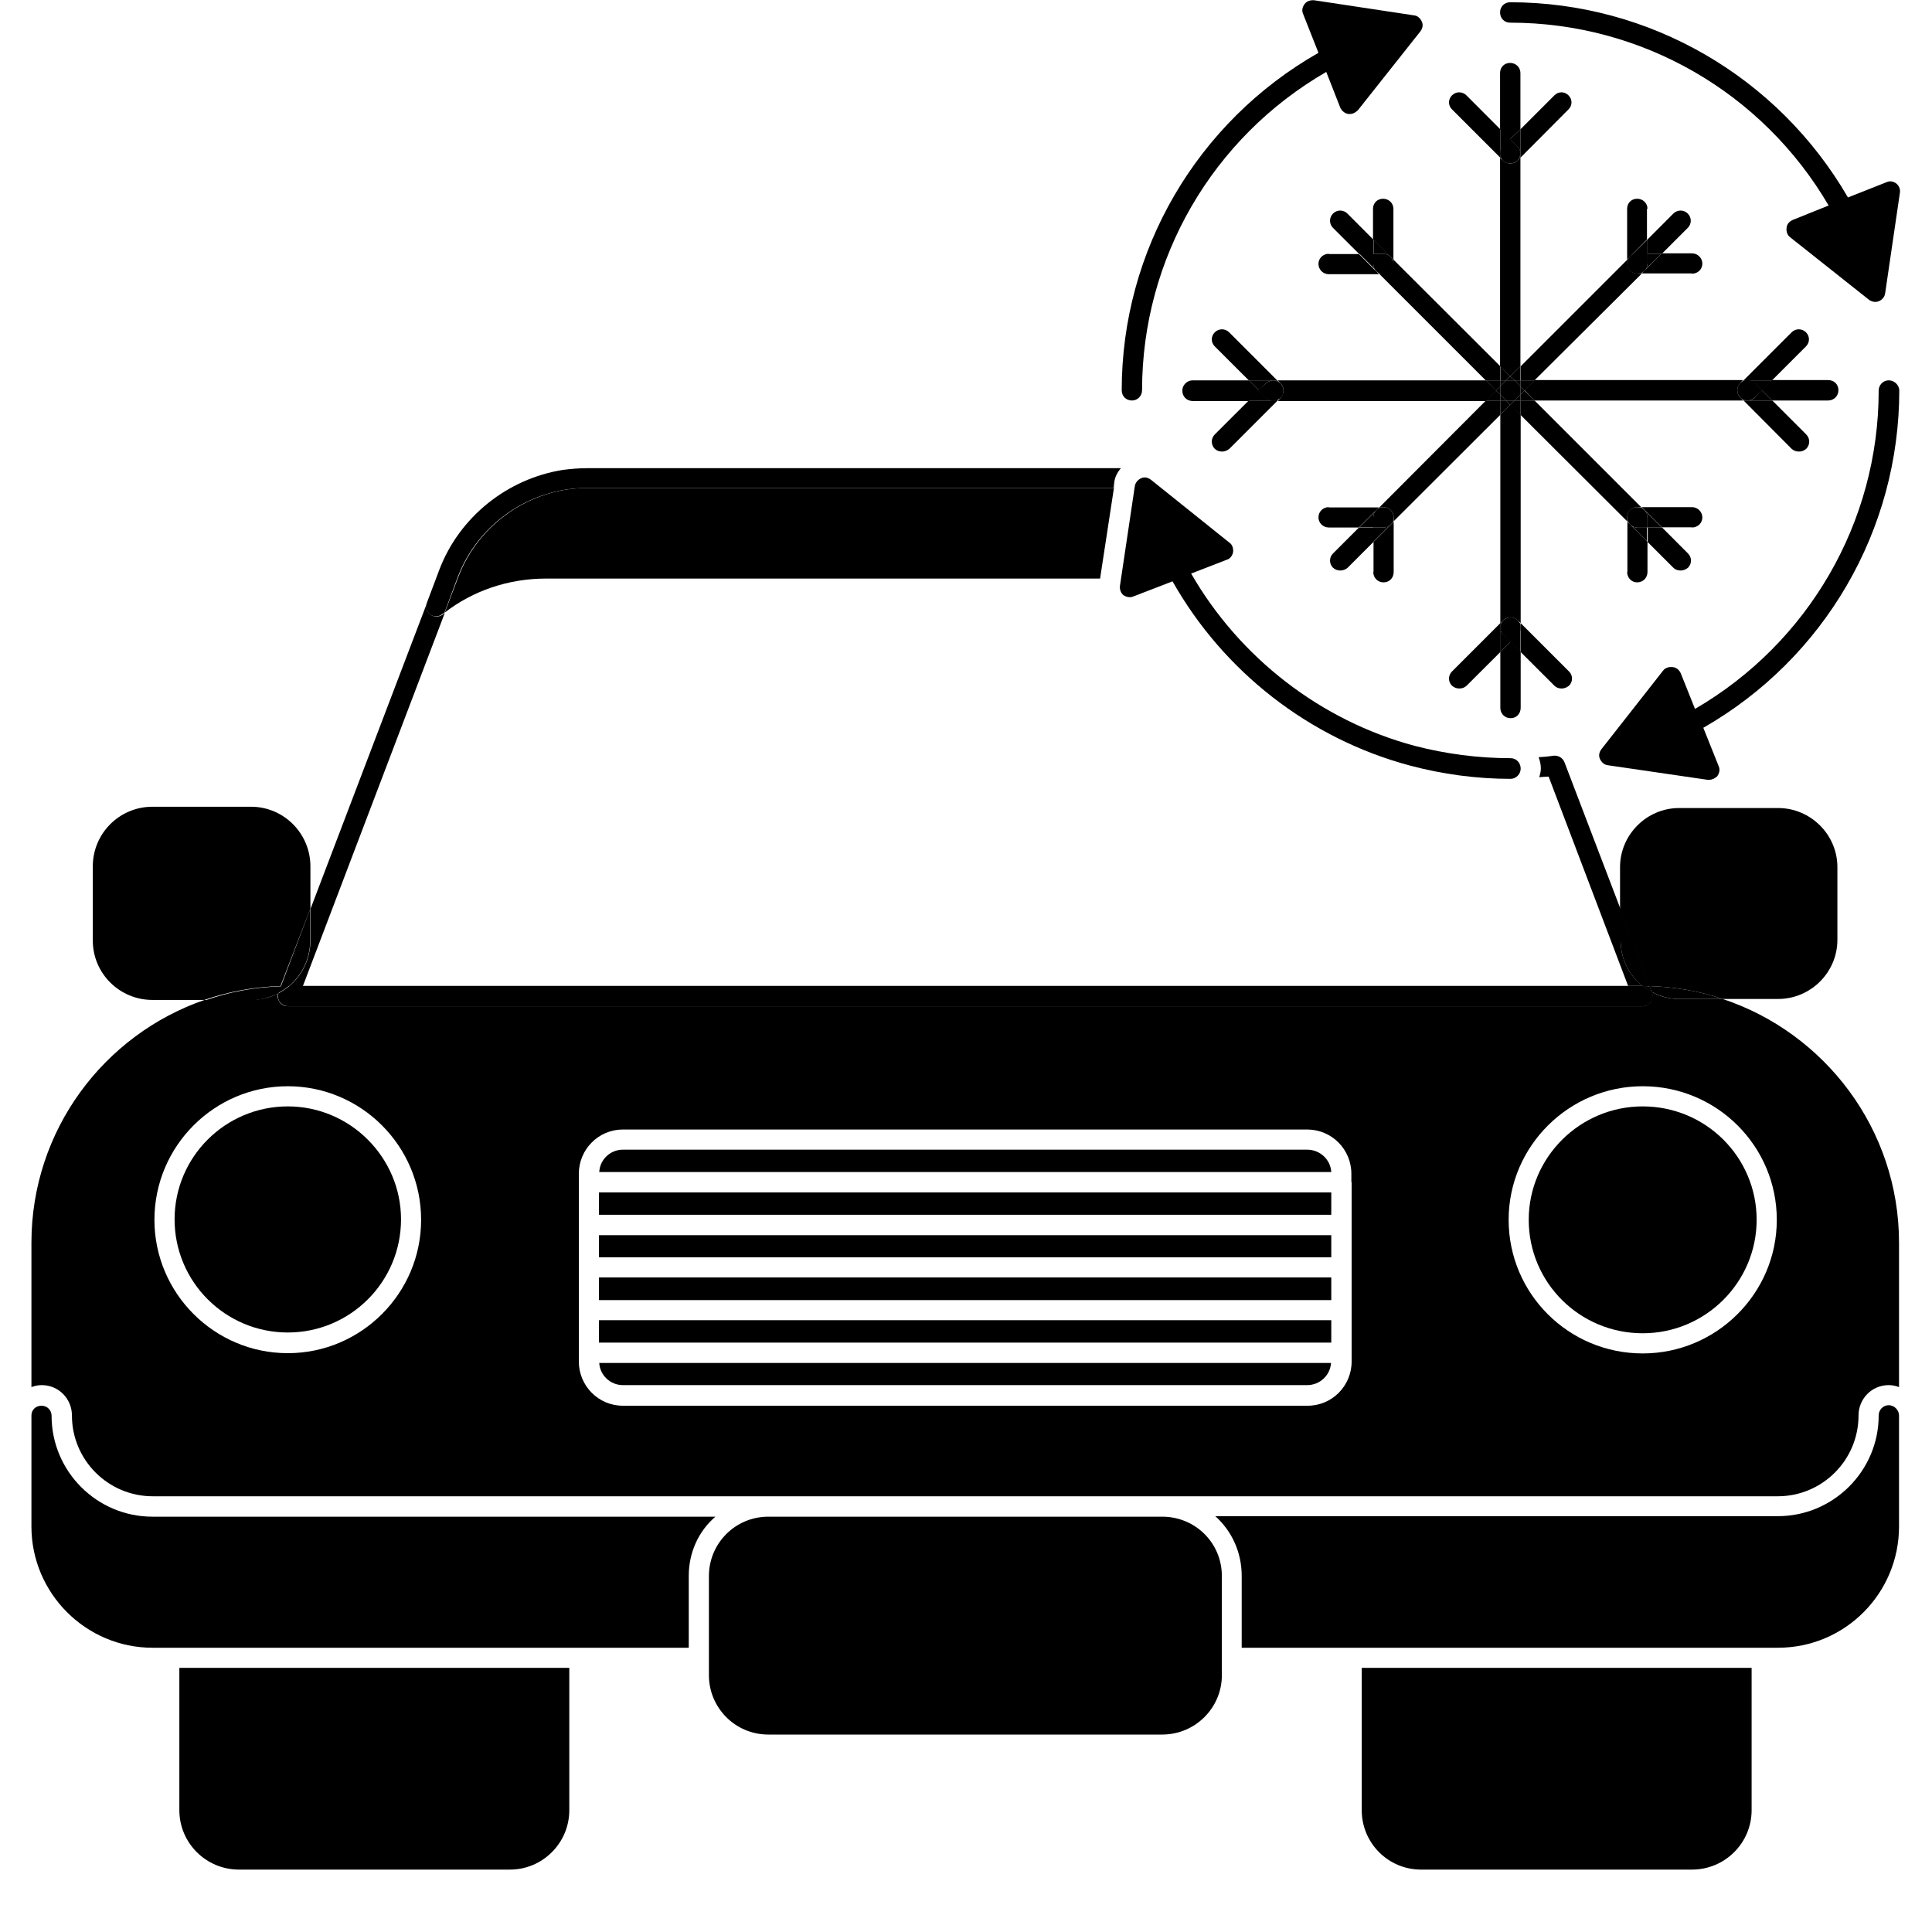 <svg xmlns="http://www.w3.org/2000/svg" xmlns:xlink="http://www.w3.org/1999/xlink" width="40" zoomAndPan="magnify" viewBox="0 0 30 30" height="40" preserveAspectRatio="xMidYMid meet" version="1.0"><defs><clipPath id="073ded3a38"><path d="M 18 21 L 29.516 21 L 29.516 26 L 18 26 Z M 18 21 " clip-rule="nonzero"/></clipPath><clipPath id="5e04342d50"><path d="M 2 25 L 9 25 L 9 29.031 L 2 29.031 Z M 2 25 " clip-rule="nonzero"/></clipPath><clipPath id="c5d0964d4f"><path d="M 0.484 21 L 12 21 L 12 26 L 0.484 26 Z M 0.484 21 " clip-rule="nonzero"/></clipPath><clipPath id="db8a75b308"><path d="M 0.484 15 L 29.516 15 L 29.516 24 L 0.484 24 Z M 0.484 15 " clip-rule="nonzero"/></clipPath><clipPath id="6461f23e0d"><path d="M 21 25 L 28 25 L 28 29.031 L 21 29.031 Z M 21 25 " clip-rule="nonzero"/></clipPath><clipPath id="05024021bc"><path d="M 24 5 L 29.516 5 L 29.516 13 L 24 13 Z M 24 5 " clip-rule="nonzero"/></clipPath><clipPath id="596539c4ce"><path d="M 23 0 L 29.516 0 L 29.516 5 L 23 5 Z M 23 0 " clip-rule="nonzero"/></clipPath></defs><path fill="#000000" d="M 4.82 14.109 L 4.82 13.453 C 4.82 12.941 4.406 12.527 3.898 12.527 L 2.367 12.527 C 1.855 12.527 1.441 12.941 1.441 13.453 L 1.441 14.605 C 1.441 15.113 1.855 15.527 2.367 15.527 L 3.172 15.527 C 3.547 15.398 3.941 15.324 4.355 15.312 Z M 4.82 14.109 " fill-opacity="1" fill-rule="nonzero"/><path fill="#000000" d="M 26.75 15.512 L 27.609 15.512 C 28.117 15.512 28.531 15.098 28.531 14.594 L 28.531 13.465 C 28.531 12.961 28.117 12.547 27.609 12.547 L 26.074 12.547 C 25.57 12.547 25.156 12.961 25.156 13.465 L 25.156 14.117 L 25.609 15.312 C 26.012 15.324 26.391 15.391 26.75 15.512 Z M 26.75 15.512 " fill-opacity="1" fill-rule="nonzero"/><path fill="#000000" d="M 18.047 23.551 L 11.93 23.551 C 11.418 23.551 11.008 23.965 11.008 24.473 L 11.008 26.012 C 11.008 26.52 11.418 26.934 11.93 26.934 L 18.047 26.934 C 18.559 26.934 18.973 26.52 18.973 26.012 L 18.973 24.473 C 18.973 23.957 18.559 23.551 18.047 23.551 Z M 18.047 23.551 " fill-opacity="1" fill-rule="nonzero"/><path fill="#000000" d="M 9.301 20.5 L 20.672 20.5 L 20.672 20.848 L 9.301 20.848 Z M 9.301 20.5 " fill-opacity="1" fill-rule="nonzero"/><path fill="#000000" d="M 9.301 19.836 L 20.672 19.836 L 20.672 20.188 L 9.301 20.188 Z M 9.301 19.836 " fill-opacity="1" fill-rule="nonzero"/><path fill="#000000" d="M 20.297 17.852 L 9.672 17.852 C 9.477 17.852 9.316 18.004 9.305 18.199 L 20.672 18.199 C 20.66 18.004 20.496 17.852 20.297 17.852 Z M 20.297 17.852 " fill-opacity="1" fill-rule="nonzero"/><path fill="#000000" d="M 9.672 21.508 L 20.297 21.508 C 20.496 21.508 20.656 21.355 20.668 21.164 L 9.305 21.164 C 9.316 21.355 9.477 21.508 9.672 21.508 Z M 9.672 21.508 " fill-opacity="1" fill-rule="nonzero"/><path fill="#000000" d="M 9.301 18.516 L 20.672 18.516 L 20.672 18.863 L 9.301 18.863 Z M 9.301 18.516 " fill-opacity="1" fill-rule="nonzero"/><path fill="#000000" d="M 9.301 19.18 L 20.672 19.18 L 20.672 19.523 L 9.301 19.523 Z M 9.301 19.18 " fill-opacity="1" fill-rule="nonzero"/><path fill="#000000" d="M 4.469 17.18 C 3.5 17.18 2.711 17.965 2.711 18.934 C 2.711 19.906 3.5 20.691 4.469 20.691 C 5.438 20.691 6.227 19.906 6.227 18.934 C 6.227 17.973 5.438 17.18 4.469 17.18 Z M 4.469 17.18 " fill-opacity="1" fill-rule="nonzero"/><path fill="#000000" d="M 25.508 17.18 C 24.531 17.18 23.738 17.973 23.738 18.941 C 23.738 19.918 24.531 20.703 25.508 20.703 C 26.484 20.703 27.277 19.91 27.277 18.941 C 27.277 17.965 26.484 17.18 25.508 17.18 Z M 25.508 17.18 " fill-opacity="1" fill-rule="nonzero"/><g clip-path="url(#073ded3a38)"><path fill="#000000" d="M 29.328 21.82 C 29.242 21.82 29.172 21.891 29.172 21.98 C 29.172 22.84 28.469 23.543 27.605 23.543 L 18.871 23.543 C 19.125 23.77 19.281 24.102 19.281 24.469 L 19.281 25.586 L 27.609 25.586 C 28.648 25.586 29.488 24.742 29.488 23.703 L 29.488 21.98 C 29.488 21.895 29.414 21.82 29.328 21.82 Z M 29.328 21.82 " fill-opacity="1" fill-rule="nonzero"/></g><g clip-path="url(#5e04342d50)"><path fill="#000000" d="M 2.785 28.109 C 2.785 28.617 3.199 29.031 3.711 29.031 L 7.918 29.031 C 8.426 29.031 8.84 28.617 8.84 28.109 L 8.84 25.898 L 2.785 25.898 Z M 2.785 28.109 " fill-opacity="1" fill-rule="nonzero"/></g><g clip-path="url(#c5d0964d4f)"><path fill="#000000" d="M 11.109 23.551 L 2.367 23.551 C 1.504 23.551 0.801 22.848 0.801 21.984 C 0.801 21.898 0.734 21.828 0.645 21.828 C 0.551 21.828 0.488 21.895 0.488 21.98 L 0.488 23.703 C 0.488 24.742 1.336 25.586 2.367 25.586 L 10.695 25.586 L 10.695 24.469 C 10.695 24.102 10.852 23.77 11.109 23.551 Z M 11.109 23.551 " fill-opacity="1" fill-rule="nonzero"/></g><g clip-path="url(#db8a75b308)"><path fill="#000000" d="M 26.75 15.512 L 26.074 15.512 C 25.922 15.512 25.773 15.473 25.648 15.402 L 25.648 15.41 C 25.668 15.453 25.66 15.512 25.633 15.555 C 25.605 15.598 25.555 15.625 25.504 15.625 L 4.469 15.625 C 4.418 15.625 4.367 15.602 4.34 15.555 C 4.312 15.516 4.305 15.473 4.316 15.426 C 4.191 15.492 4.043 15.527 3.891 15.527 L 3.176 15.527 C 1.613 16.066 0.488 17.551 0.488 19.297 L 0.488 21.539 C 0.539 21.52 0.59 21.508 0.648 21.508 C 0.91 21.508 1.117 21.719 1.117 21.98 C 1.117 22.672 1.68 23.234 2.371 23.234 L 27.605 23.234 C 28.297 23.234 28.859 22.672 28.859 21.98 C 28.859 21.719 29.066 21.508 29.328 21.508 C 29.387 21.508 29.438 21.52 29.488 21.539 L 29.488 19.297 C 29.488 17.535 28.336 16.039 26.75 15.512 Z M 4.469 21.012 C 3.328 21.012 2.398 20.082 2.398 18.941 C 2.398 17.797 3.328 16.867 4.469 16.867 C 5.609 16.867 6.539 17.797 6.539 18.941 C 6.539 20.082 5.609 21.012 4.469 21.012 Z M 20.988 18.355 L 20.988 21.141 C 20.988 21.52 20.684 21.828 20.305 21.828 L 9.672 21.828 C 9.293 21.828 8.988 21.52 8.988 21.141 L 8.988 18.227 C 8.988 17.848 9.293 17.539 9.672 17.539 L 20.297 17.539 C 20.68 17.539 20.984 17.848 20.984 18.227 L 20.984 18.355 Z M 25.508 21.016 C 24.355 21.016 23.426 20.086 23.426 18.941 C 23.426 17.797 24.363 16.867 25.508 16.867 C 26.66 16.867 27.59 17.797 27.59 18.941 C 27.59 20.086 26.652 21.016 25.508 21.016 Z M 25.508 21.016 " fill-opacity="1" fill-rule="nonzero"/></g><path fill="#000000" d="M 4.32 15.426 C 4.32 15.422 4.32 15.422 4.328 15.414 L 4.367 15.316 C 3.953 15.328 3.555 15.402 3.184 15.535 L 3.902 15.535 C 4.051 15.527 4.191 15.488 4.32 15.426 Z M 4.32 15.426 " fill-opacity="1" fill-rule="nonzero"/><path fill="#000000" d="M 25.648 15.402 C 25.781 15.473 25.922 15.512 26.074 15.512 L 26.75 15.512 C 26.391 15.391 26.008 15.324 25.609 15.312 Z M 25.648 15.402 " fill-opacity="1" fill-rule="nonzero"/><g clip-path="url(#6461f23e0d)"><path fill="#000000" d="M 21.145 28.109 C 21.145 28.617 21.555 29.031 22.066 29.031 L 26.273 29.031 C 26.785 29.031 27.199 28.617 27.199 28.109 L 27.199 25.898 L 21.145 25.898 Z M 21.145 28.109 " fill-opacity="1" fill-rule="nonzero"/></g><path fill="#000000" d="M 23.297 10.121 L 23.297 10.992 C 23.297 11.078 23.363 11.152 23.457 11.152 C 23.547 11.152 23.613 11.082 23.613 10.992 L 23.613 10.121 L 23.457 9.961 Z M 23.297 10.121 " fill-opacity="1" fill-rule="nonzero"/><path fill="#000000" d="M 23.609 2.008 L 23.609 1.133 C 23.609 1.047 23.539 0.977 23.449 0.977 C 23.359 0.977 23.293 1.043 23.293 1.133 L 23.293 2.008 L 23.449 2.16 Z M 23.609 2.008 " fill-opacity="1" fill-rule="nonzero"/><path fill="#000000" d="M 23.449 2.539 C 23.41 2.539 23.371 2.523 23.336 2.496 L 23.293 2.449 L 23.293 5.688 L 23.449 5.844 L 23.609 5.688 L 23.609 2.449 L 23.562 2.496 C 23.531 2.527 23.488 2.539 23.449 2.539 Z M 23.449 2.539 " fill-opacity="1" fill-rule="nonzero"/><path fill="#000000" d="M 23.297 6.441 L 23.297 9.676 L 23.344 9.633 C 23.371 9.605 23.41 9.586 23.457 9.586 C 23.5 9.586 23.535 9.605 23.57 9.633 L 23.613 9.676 L 23.613 6.441 L 23.457 6.281 Z M 23.297 6.441 " fill-opacity="1" fill-rule="nonzero"/><path fill="#000000" d="M 19.832 5.906 L 19.086 5.16 C 19.023 5.098 18.926 5.098 18.863 5.16 C 18.801 5.223 18.801 5.316 18.863 5.379 L 19.391 5.906 Z M 19.832 5.906 " fill-opacity="1" fill-rule="nonzero"/><path fill="#000000" d="M 19.391 6.219 L 18.863 6.746 C 18.801 6.809 18.801 6.906 18.863 6.969 C 18.891 6.996 18.93 7.012 18.977 7.012 C 19.016 7.012 19.055 6.996 19.09 6.969 L 19.84 6.219 Z M 19.391 6.219 " fill-opacity="1" fill-rule="nonzero"/><path fill="#000000" d="M 27.516 5.906 L 28.043 5.379 C 28.105 5.316 28.105 5.223 28.043 5.16 C 27.98 5.098 27.883 5.098 27.82 5.16 L 27.074 5.906 Z M 27.516 5.906 " fill-opacity="1" fill-rule="nonzero"/><path fill="#000000" d="M 27.074 6.219 L 27.82 6.969 C 27.848 6.996 27.891 7.012 27.934 7.012 C 27.98 7.012 28.016 6.996 28.047 6.969 C 28.109 6.906 28.109 6.809 28.047 6.746 L 27.52 6.219 Z M 27.074 6.219 " fill-opacity="1" fill-rule="nonzero"/><path fill="#000000" d="M 23.297 9.676 L 22.547 10.426 C 22.484 10.488 22.484 10.586 22.547 10.648 C 22.578 10.676 22.617 10.691 22.66 10.691 C 22.707 10.691 22.742 10.676 22.773 10.648 L 23.301 10.121 L 23.301 9.676 Z M 23.297 9.676 " fill-opacity="1" fill-rule="nonzero"/><path fill="#000000" d="M 23.344 9.633 C 23.371 9.605 23.41 9.586 23.457 9.586 C 23.41 9.586 23.371 9.605 23.344 9.633 L 23.297 9.676 L 23.297 9.738 C 23.297 9.707 23.309 9.668 23.344 9.633 Z M 23.344 9.633 " fill-opacity="1" fill-rule="nonzero"/><path fill="#000000" d="M 23.344 9.852 C 23.312 9.824 23.297 9.785 23.297 9.738 L 23.297 10.121 L 23.457 9.961 Z M 23.344 9.852 " fill-opacity="1" fill-rule="nonzero"/><path fill="#000000" d="M 23.609 10.121 L 24.137 10.648 C 24.164 10.676 24.203 10.691 24.25 10.691 C 24.289 10.691 24.328 10.676 24.363 10.648 C 24.426 10.586 24.426 10.488 24.363 10.426 L 23.613 9.676 L 23.613 10.121 Z M 23.609 10.121 " fill-opacity="1" fill-rule="nonzero"/><path fill="#000000" d="M 23.562 9.852 L 23.449 9.965 L 23.609 10.125 L 23.609 9.746 C 23.609 9.785 23.59 9.824 23.562 9.852 Z M 23.562 9.852 " fill-opacity="1" fill-rule="nonzero"/><path fill="#000000" d="M 23.449 9.586 C 23.488 9.586 23.531 9.605 23.562 9.633 C 23.59 9.66 23.609 9.699 23.609 9.746 L 23.609 9.684 L 23.562 9.637 C 23.531 9.605 23.488 9.586 23.449 9.586 Z M 23.449 9.586 " fill-opacity="1" fill-rule="nonzero"/><path fill="#000000" d="M 23.297 9.746 C 23.297 9.785 23.312 9.824 23.344 9.859 L 23.457 9.973 L 23.57 9.859 C 23.598 9.832 23.613 9.789 23.613 9.746 C 23.613 9.699 23.598 9.668 23.57 9.633 C 23.539 9.605 23.5 9.586 23.457 9.586 C 23.41 9.586 23.375 9.605 23.344 9.633 C 23.309 9.668 23.297 9.707 23.297 9.746 Z M 23.297 9.746 " fill-opacity="1" fill-rule="nonzero"/><path fill="#000000" d="M 23.297 2.449 L 23.297 2.008 L 22.77 1.48 C 22.707 1.418 22.609 1.418 22.547 1.48 C 22.484 1.543 22.484 1.637 22.547 1.699 Z M 23.297 2.449 " fill-opacity="1" fill-rule="nonzero"/><path fill="#000000" d="M 23.449 2.539 C 23.41 2.539 23.371 2.523 23.336 2.496 C 23.309 2.465 23.293 2.426 23.293 2.383 L 23.293 2.445 L 23.336 2.488 C 23.371 2.527 23.41 2.539 23.449 2.539 Z M 23.449 2.539 " fill-opacity="1" fill-rule="nonzero"/><path fill="#000000" d="M 23.344 2.273 L 23.457 2.16 L 23.297 2 L 23.297 2.387 C 23.297 2.34 23.309 2.301 23.344 2.273 Z M 23.344 2.273 " fill-opacity="1" fill-rule="nonzero"/><path fill="#000000" d="M 23.609 2.449 L 24.355 1.699 C 24.418 1.637 24.418 1.543 24.355 1.48 C 24.293 1.418 24.199 1.418 24.137 1.48 L 23.609 2.008 Z M 23.609 2.449 " fill-opacity="1" fill-rule="nonzero"/><path fill="#000000" d="M 23.562 2.273 C 23.59 2.301 23.609 2.34 23.609 2.387 L 23.609 2.008 L 23.449 2.16 Z M 23.562 2.273 " fill-opacity="1" fill-rule="nonzero"/><path fill="#000000" d="M 23.562 2.496 C 23.535 2.523 23.496 2.539 23.449 2.539 C 23.488 2.539 23.531 2.527 23.562 2.496 L 23.609 2.449 L 23.609 2.387 C 23.609 2.426 23.59 2.465 23.562 2.496 Z M 23.562 2.496 " fill-opacity="1" fill-rule="nonzero"/><path fill="#000000" d="M 23.449 2.539 C 23.488 2.539 23.531 2.523 23.562 2.496 C 23.59 2.465 23.609 2.426 23.609 2.383 C 23.609 2.336 23.59 2.301 23.562 2.27 L 23.449 2.156 L 23.336 2.27 C 23.309 2.297 23.293 2.336 23.293 2.383 C 23.293 2.426 23.309 2.461 23.336 2.496 C 23.371 2.527 23.41 2.539 23.449 2.539 Z M 23.449 2.539 " fill-opacity="1" fill-rule="nonzero"/><path fill="#000000" d="M 27.516 6.219 L 28.387 6.219 C 28.473 6.219 28.547 6.152 28.547 6.059 C 28.547 5.969 28.48 5.902 28.387 5.902 L 27.516 5.902 L 27.355 6.059 Z M 27.516 6.219 " fill-opacity="1" fill-rule="nonzero"/><path fill="#000000" d="M 23.074 5.906 L 19.84 5.906 L 19.883 5.953 C 19.914 5.98 19.93 6.02 19.93 6.066 C 19.93 6.105 19.914 6.145 19.883 6.18 L 19.84 6.227 L 23.074 6.227 L 23.234 6.066 Z M 23.074 5.906 " fill-opacity="1" fill-rule="nonzero"/><path fill="#000000" d="M 23.828 6.219 L 27.066 6.219 L 27.023 6.172 C 26.992 6.145 26.977 6.105 26.977 6.059 C 26.977 6.02 26.992 5.98 27.023 5.945 L 27.066 5.902 L 23.828 5.902 L 23.672 6.059 Z M 23.828 6.219 " fill-opacity="1" fill-rule="nonzero"/><path fill="#000000" d="M 19.391 5.906 L 18.52 5.906 C 18.434 5.906 18.359 5.977 18.359 6.066 C 18.359 6.156 18.426 6.227 18.52 6.227 L 19.391 6.227 L 19.551 6.066 Z M 19.391 5.906 " fill-opacity="1" fill-rule="nonzero"/><path fill="#000000" d="M 19.656 5.953 C 19.688 5.926 19.727 5.906 19.77 5.906 L 19.391 5.906 L 19.551 6.066 Z M 19.656 5.953 " fill-opacity="1" fill-rule="nonzero"/><path fill="#000000" d="M 19.879 5.953 C 19.906 5.98 19.922 6.02 19.922 6.066 C 19.922 6.027 19.914 5.98 19.879 5.953 L 19.832 5.906 L 19.77 5.906 C 19.809 5.906 19.852 5.926 19.879 5.953 Z M 19.879 5.953 " fill-opacity="1" fill-rule="nonzero"/><path fill="#000000" d="M 19.922 6.066 C 19.922 6.105 19.906 6.145 19.879 6.18 C 19.852 6.207 19.809 6.227 19.766 6.227 L 19.828 6.227 L 19.871 6.18 C 19.914 6.145 19.922 6.105 19.922 6.066 Z M 19.922 6.066 " fill-opacity="1" fill-rule="nonzero"/><path fill="#000000" d="M 19.656 6.172 L 19.543 6.059 L 19.387 6.219 L 19.766 6.219 C 19.73 6.219 19.688 6.207 19.656 6.172 Z M 19.656 6.172 " fill-opacity="1" fill-rule="nonzero"/><path fill="#000000" d="M 19.77 5.906 C 19.73 5.906 19.691 5.926 19.656 5.953 L 19.543 6.066 L 19.656 6.18 C 19.688 6.207 19.727 6.227 19.77 6.227 C 19.809 6.227 19.852 6.207 19.883 6.18 C 19.914 6.152 19.93 6.113 19.93 6.066 C 19.93 6.027 19.914 5.988 19.883 5.953 C 19.852 5.926 19.809 5.906 19.77 5.906 Z M 19.77 5.906 " fill-opacity="1" fill-rule="nonzero"/><path fill="#000000" d="M 27.25 5.953 L 27.363 6.066 L 27.52 5.906 L 27.137 5.906 C 27.176 5.906 27.215 5.926 27.25 5.953 Z M 27.25 5.953 " fill-opacity="1" fill-rule="nonzero"/><path fill="#000000" d="M 26.977 6.066 C 26.977 6.027 26.992 5.988 27.023 5.953 C 27.051 5.926 27.09 5.906 27.137 5.906 L 27.074 5.906 L 27.027 5.953 C 26.992 5.98 26.977 6.027 26.977 6.066 Z M 26.977 6.066 " fill-opacity="1" fill-rule="nonzero"/><path fill="#000000" d="M 27.25 6.172 C 27.219 6.203 27.18 6.219 27.137 6.219 L 27.516 6.219 L 27.355 6.059 Z M 27.25 6.172 " fill-opacity="1" fill-rule="nonzero"/><path fill="#000000" d="M 27.027 6.172 C 27 6.145 26.98 6.105 26.98 6.059 C 26.977 6.105 26.992 6.145 27.027 6.172 L 27.074 6.219 L 27.137 6.219 C 27.094 6.219 27.055 6.207 27.027 6.172 Z M 27.027 6.172 " fill-opacity="1" fill-rule="nonzero"/><path fill="#000000" d="M 27.137 6.219 C 27.176 6.219 27.215 6.203 27.25 6.172 L 27.363 6.059 L 27.25 5.945 C 27.219 5.918 27.18 5.902 27.137 5.902 C 27.09 5.902 27.055 5.918 27.023 5.945 C 26.992 5.977 26.977 6.016 26.977 6.059 C 26.977 6.102 26.992 6.141 27.023 6.172 C 27.055 6.207 27.094 6.219 27.137 6.219 Z M 27.137 6.219 " fill-opacity="1" fill-rule="nonzero"/><path fill="#000000" d="M 21.102 8.191 L 20.699 8.594 C 20.637 8.656 20.637 8.754 20.699 8.816 C 20.73 8.844 20.77 8.859 20.812 8.859 C 20.852 8.859 20.895 8.844 20.926 8.816 L 21.328 8.414 L 21.328 8.191 Z M 21.102 8.191 " fill-opacity="1" fill-rule="nonzero"/><path fill="#000000" d="M 23.828 5.906 L 25.492 4.25 L 25.43 4.25 C 25.344 4.25 25.27 4.184 25.27 4.094 L 25.27 4.031 L 23.613 5.688 L 23.613 5.906 Z M 23.828 5.906 " fill-opacity="1" fill-rule="nonzero"/><path fill="#000000" d="M 23.074 6.219 L 21.422 7.875 L 21.484 7.875 C 21.566 7.875 21.641 7.941 21.641 8.035 L 21.641 8.094 L 23.297 6.441 L 23.297 6.219 Z M 23.074 6.219 " fill-opacity="1" fill-rule="nonzero"/><path fill="#000000" d="M 25.805 3.941 L 26.207 3.539 C 26.27 3.477 26.27 3.379 26.207 3.316 C 26.145 3.254 26.047 3.254 25.984 3.316 L 25.582 3.719 L 25.582 3.941 Z M 25.805 3.941 " fill-opacity="1" fill-rule="nonzero"/><path fill="#000000" d="M 23.387 6.219 L 23.297 6.219 L 23.297 6.441 L 23.449 6.289 Z M 23.387 6.219 " fill-opacity="1" fill-rule="nonzero"/><path fill="#000000" d="M 23.52 5.906 L 23.609 5.906 L 23.609 5.688 L 23.449 5.844 Z M 23.52 5.906 " fill-opacity="1" fill-rule="nonzero"/><path fill="#000000" d="M 23.297 6.129 L 23.23 6.066 L 23.074 6.219 L 23.297 6.219 Z M 23.297 6.129 " fill-opacity="1" fill-rule="nonzero"/><path fill="#000000" d="M 23.609 6 L 23.672 6.066 L 23.828 5.906 L 23.609 5.906 Z M 23.609 6 " fill-opacity="1" fill-rule="nonzero"/><path fill="#000000" d="M 23.297 6.219 L 23.387 6.219 L 23.297 6.129 Z M 23.297 6.219 " fill-opacity="1" fill-rule="nonzero"/><path fill="#000000" d="M 23.609 5.906 L 23.52 5.906 L 23.609 6 Z M 23.609 5.906 " fill-opacity="1" fill-rule="nonzero"/><path fill="#000000" d="M 21.637 3.242 C 21.637 3.156 21.566 3.086 21.477 3.086 C 21.387 3.086 21.32 3.152 21.32 3.242 L 21.32 3.715 L 21.637 4.031 Z M 21.637 3.242 " fill-opacity="1" fill-rule="nonzero"/><path fill="#000000" d="M 20.633 3.941 C 20.547 3.941 20.473 4.008 20.473 4.098 C 20.473 4.184 20.543 4.258 20.633 4.258 L 21.414 4.258 L 21.102 3.945 L 20.633 3.945 Z M 20.633 3.941 " fill-opacity="1" fill-rule="nonzero"/><path fill="#000000" d="M 26.273 8.191 C 26.359 8.191 26.434 8.125 26.434 8.035 C 26.434 7.949 26.363 7.875 26.273 7.875 L 25.492 7.875 L 25.805 8.188 L 26.273 8.188 Z M 26.273 8.191 " fill-opacity="1" fill-rule="nonzero"/><path fill="#000000" d="M 25.266 8.883 C 25.266 8.969 25.332 9.043 25.422 9.043 C 25.512 9.043 25.582 8.973 25.582 8.883 L 25.582 8.414 L 25.27 8.102 L 25.27 8.883 Z M 25.266 8.883 " fill-opacity="1" fill-rule="nonzero"/><path fill="#000000" d="M 20.633 7.875 C 20.547 7.875 20.473 7.941 20.473 8.035 C 20.473 8.117 20.543 8.191 20.633 8.191 L 21.102 8.191 L 21.414 7.879 L 20.633 7.879 Z M 20.633 7.875 " fill-opacity="1" fill-rule="nonzero"/><path fill="#000000" d="M 21.324 8.035 C 21.324 7.949 21.391 7.875 21.484 7.875 L 21.422 7.875 L 21.109 8.188 L 21.328 8.188 L 21.328 8.035 Z M 21.324 8.035 " fill-opacity="1" fill-rule="nonzero"/><path fill="#000000" d="M 21.324 8.883 C 21.324 8.969 21.391 9.043 21.484 9.043 C 21.574 9.043 21.641 8.973 21.641 8.883 L 21.641 8.102 L 21.328 8.414 L 21.328 8.883 Z M 21.324 8.883 " fill-opacity="1" fill-rule="nonzero"/><path fill="#000000" d="M 21.484 8.191 L 21.324 8.191 L 21.324 8.414 L 21.637 8.102 L 21.637 8.039 C 21.637 8.117 21.566 8.191 21.484 8.191 Z M 21.484 8.191 " fill-opacity="1" fill-rule="nonzero"/><path fill="#000000" d="M 21.324 8.035 L 21.324 8.191 L 21.484 8.191 C 21.566 8.191 21.641 8.125 21.641 8.035 C 21.641 7.949 21.574 7.875 21.484 7.875 C 21.391 7.875 21.324 7.949 21.324 8.035 Z M 21.324 8.035 " fill-opacity="1" fill-rule="nonzero"/><path fill="#000000" d="M 25.582 3.242 C 25.582 3.156 25.512 3.086 25.422 3.086 C 25.332 3.086 25.266 3.152 25.266 3.242 L 25.266 4.031 L 25.574 3.719 L 25.574 3.242 Z M 25.582 3.242 " fill-opacity="1" fill-rule="nonzero"/><path fill="#000000" d="M 25.422 3.941 L 25.582 3.941 L 25.582 3.719 L 25.266 4.031 L 25.266 4.094 C 25.266 4.008 25.336 3.941 25.422 3.941 Z M 25.422 3.941 " fill-opacity="1" fill-rule="nonzero"/><path fill="#000000" d="M 26.273 4.25 C 26.359 4.25 26.434 4.184 26.434 4.094 C 26.434 4.008 26.363 3.934 26.273 3.934 L 25.805 3.934 L 25.492 4.246 L 26.273 4.246 Z M 26.273 4.25 " fill-opacity="1" fill-rule="nonzero"/><path fill="#000000" d="M 25.582 4.094 C 25.582 4.18 25.512 4.25 25.422 4.25 L 25.484 4.25 L 25.797 3.941 L 25.574 3.941 L 25.574 4.094 Z M 25.582 4.094 " fill-opacity="1" fill-rule="nonzero"/><path fill="#000000" d="M 25.582 4.094 L 25.582 3.934 L 25.422 3.934 C 25.336 3.934 25.266 4.004 25.266 4.094 C 25.266 4.18 25.332 4.25 25.422 4.25 C 25.512 4.25 25.582 4.184 25.582 4.094 Z M 25.582 4.094 " fill-opacity="1" fill-rule="nonzero"/><path fill="#000000" d="M 21.324 3.719 L 20.922 3.316 C 20.859 3.254 20.762 3.254 20.699 3.316 C 20.637 3.379 20.637 3.477 20.699 3.539 L 21.102 3.941 L 21.324 3.941 Z M 21.324 3.719 " fill-opacity="1" fill-rule="nonzero"/><path fill="#000000" d="M 23.609 6.441 L 25.266 8.094 L 25.266 8.035 C 25.266 7.949 25.332 7.875 25.422 7.875 L 25.484 7.875 L 23.828 6.219 L 23.609 6.219 Z M 23.609 6.441 " fill-opacity="1" fill-rule="nonzero"/><path fill="#000000" d="M 23.297 5.688 L 21.637 4.031 L 21.637 4.094 C 21.637 4.18 21.566 4.25 21.477 4.25 L 21.414 4.25 L 23.07 5.906 L 23.293 5.906 L 23.293 5.688 Z M 23.297 5.688 " fill-opacity="1" fill-rule="nonzero"/><path fill="#000000" d="M 25.582 8.414 L 25.984 8.816 C 26.012 8.844 26.051 8.859 26.098 8.859 C 26.137 8.859 26.176 8.844 26.211 8.816 C 26.273 8.754 26.273 8.656 26.211 8.594 L 25.809 8.191 L 25.586 8.191 L 25.586 8.414 Z M 25.582 8.414 " fill-opacity="1" fill-rule="nonzero"/><path fill="#000000" d="M 23.52 6.219 L 23.449 6.289 L 23.609 6.441 L 23.609 6.219 Z M 23.52 6.219 " fill-opacity="1" fill-rule="nonzero"/><path fill="#000000" d="M 23.387 5.906 L 23.449 5.844 L 23.297 5.688 L 23.297 5.906 Z M 23.387 5.906 " fill-opacity="1" fill-rule="nonzero"/><path fill="#000000" d="M 23.297 6 L 23.297 5.906 L 23.074 5.906 L 23.23 6.066 Z M 23.297 6 " fill-opacity="1" fill-rule="nonzero"/><path fill="#000000" d="M 23.609 6.129 L 23.609 6.219 L 23.828 6.219 L 23.672 6.066 Z M 23.609 6.129 " fill-opacity="1" fill-rule="nonzero"/><path fill="#000000" d="M 23.297 5.906 L 23.297 6 L 23.387 5.906 Z M 23.297 5.906 " fill-opacity="1" fill-rule="nonzero"/><path fill="#000000" d="M 23.609 6.219 L 23.609 6.129 L 23.52 6.219 Z M 23.609 6.219 " fill-opacity="1" fill-rule="nonzero"/><path fill="#000000" d="M 23.52 5.906 L 23.449 5.844 L 23.387 5.906 Z M 23.52 5.906 " fill-opacity="1" fill-rule="nonzero"/><path fill="#000000" d="M 23.449 6.289 L 23.52 6.219 L 23.387 6.219 Z M 23.449 6.289 " fill-opacity="1" fill-rule="nonzero"/><path fill="#000000" d="M 23.672 6.066 L 23.609 6 L 23.609 6.129 Z M 23.672 6.066 " fill-opacity="1" fill-rule="nonzero"/><path fill="#000000" d="M 23.23 6.066 L 23.297 6.129 L 23.297 6 Z M 23.23 6.066 " fill-opacity="1" fill-rule="nonzero"/><path fill="#000000" d="M 23.297 6 L 23.297 6.129 L 23.387 6.219 L 23.52 6.219 L 23.609 6.129 L 23.609 6 L 23.52 5.906 L 23.387 5.906 Z M 23.297 6 " fill-opacity="1" fill-rule="nonzero"/><path fill="#000000" d="M 21.484 3.941 C 21.566 3.941 21.641 4.008 21.641 4.098 L 21.641 4.031 L 21.328 3.719 L 21.328 3.941 Z M 21.484 3.941 " fill-opacity="1" fill-rule="nonzero"/><path fill="#000000" d="M 21.324 4.094 L 21.324 3.934 L 21.102 3.934 L 21.414 4.246 L 21.477 4.246 C 21.391 4.25 21.324 4.184 21.324 4.094 Z M 21.324 4.094 " fill-opacity="1" fill-rule="nonzero"/><path fill="#000000" d="M 21.484 3.941 L 21.324 3.941 L 21.324 4.098 C 21.324 4.184 21.391 4.258 21.484 4.258 C 21.574 4.258 21.641 4.191 21.641 4.098 C 21.637 4.008 21.566 3.941 21.484 3.941 Z M 21.484 3.941 " fill-opacity="1" fill-rule="nonzero"/><path fill="#000000" d="M 25.582 8.035 L 25.582 8.191 L 25.805 8.191 L 25.492 7.879 L 25.43 7.879 C 25.508 7.875 25.582 7.949 25.582 8.035 Z M 25.582 8.035 " fill-opacity="1" fill-rule="nonzero"/><path fill="#000000" d="M 25.422 8.191 C 25.336 8.191 25.266 8.125 25.266 8.035 L 25.266 8.094 L 25.574 8.406 L 25.574 8.188 L 25.422 8.188 Z M 25.422 8.191 " fill-opacity="1" fill-rule="nonzero"/><path fill="#000000" d="M 25.422 8.191 L 25.582 8.191 L 25.582 8.035 C 25.582 7.949 25.512 7.875 25.422 7.875 C 25.332 7.875 25.266 7.941 25.266 8.035 C 25.266 8.117 25.336 8.191 25.422 8.191 Z M 25.422 8.191 " fill-opacity="1" fill-rule="nonzero"/><path fill="#000000" d="M 17.578 6.219 C 17.66 6.219 17.734 6.152 17.734 6.059 C 17.734 4.016 18.828 2.137 20.594 1.117 L 20.812 1.672 C 20.836 1.723 20.883 1.762 20.938 1.77 C 20.945 1.77 20.957 1.77 20.961 1.77 C 21.008 1.77 21.051 1.746 21.086 1.711 L 22.055 0.488 C 22.09 0.441 22.102 0.387 22.078 0.336 C 22.055 0.285 22.012 0.242 21.953 0.238 L 20.406 0.004 C 20.348 0 20.293 0.016 20.258 0.062 C 20.223 0.109 20.211 0.164 20.234 0.215 L 20.473 0.82 C 18.586 1.895 17.418 3.891 17.418 6.059 C 17.418 6.152 17.484 6.219 17.578 6.219 Z M 17.578 6.219 " fill-opacity="1" fill-rule="nonzero"/><path fill="#000000" d="M 9.113 7.578 C 8.234 7.578 7.43 8.137 7.117 8.957 L 6.906 9.512 C 7.344 9.172 7.898 8.984 8.477 8.984 L 17.082 8.984 L 17.309 7.5 L 17.301 7.578 Z M 9.113 7.578 " fill-opacity="1" fill-rule="nonzero"/><path fill="#000000" d="M 6.625 9.359 L 6.82 8.852 Z M 6.625 9.359 " fill-opacity="1" fill-rule="nonzero"/><path fill="#000000" d="M 4.492 15.312 L 4.703 15.312 L 6.906 9.52 C 6.895 9.523 6.883 9.535 6.875 9.543 C 6.844 9.562 6.812 9.574 6.777 9.574 C 6.742 9.574 6.715 9.562 6.688 9.547 C 6.629 9.508 6.605 9.43 6.629 9.367 L 4.82 14.117 L 4.82 14.609 C 4.82 14.887 4.691 15.145 4.492 15.312 Z M 4.492 15.312 " fill-opacity="1" fill-rule="nonzero"/><path fill="#000000" d="M 8.738 7.297 C 7.883 7.434 7.133 8.023 6.82 8.852 C 7.133 8.023 7.883 7.434 8.738 7.297 Z M 8.738 7.297 " fill-opacity="1" fill-rule="nonzero"/><path fill="#000000" d="M 25.164 14.594 L 25.164 14.117 L 24.293 11.836 C 24.266 11.77 24.203 11.73 24.129 11.734 C 24.051 11.746 23.973 11.754 23.891 11.758 C 23.914 11.816 23.926 11.871 23.926 11.934 C 23.926 11.98 23.914 12.023 23.902 12.07 C 23.949 12.062 24 12.062 24.047 12.059 L 25.281 15.309 L 25.508 15.309 C 25.293 15.145 25.164 14.887 25.164 14.594 Z M 25.164 14.594 " fill-opacity="1" fill-rule="nonzero"/><path fill="#000000" d="M 4.469 15.312 L 4.488 15.312 C 4.684 15.145 4.816 14.895 4.816 14.609 L 4.816 14.117 L 4.363 15.312 C 4.395 15.312 4.434 15.312 4.469 15.312 Z M 4.469 15.312 " fill-opacity="1" fill-rule="nonzero"/><path fill="#000000" d="M 25.508 15.312 C 25.543 15.312 25.582 15.312 25.617 15.312 L 25.164 14.117 L 25.164 14.594 C 25.164 14.887 25.293 15.145 25.508 15.312 Z M 25.508 15.312 " fill-opacity="1" fill-rule="nonzero"/><path fill="#000000" d="M 4.32 15.426 C 4.312 15.473 4.316 15.523 4.344 15.555 C 4.371 15.598 4.426 15.625 4.477 15.625 L 25.508 15.625 C 25.559 15.625 25.609 15.602 25.637 15.555 C 25.668 15.516 25.672 15.461 25.656 15.41 L 25.656 15.402 C 25.605 15.375 25.555 15.348 25.512 15.309 L 4.496 15.309 C 4.441 15.352 4.383 15.391 4.32 15.426 Z M 4.32 15.426 " fill-opacity="1" fill-rule="nonzero"/><path fill="#000000" d="M 4.469 15.312 C 4.434 15.312 4.395 15.312 4.363 15.312 L 4.32 15.41 C 4.32 15.414 4.32 15.414 4.316 15.422 C 4.379 15.387 4.434 15.352 4.488 15.309 L 4.469 15.309 Z M 4.469 15.312 " fill-opacity="1" fill-rule="nonzero"/><path fill="#000000" d="M 25.508 15.312 C 25.555 15.348 25.598 15.379 25.648 15.41 L 25.617 15.316 C 25.574 15.312 25.543 15.312 25.508 15.312 Z M 25.508 15.312 " fill-opacity="1" fill-rule="nonzero"/><path fill="#000000" d="M 6.68 9.543 C 6.707 9.562 6.742 9.57 6.77 9.57 C 6.805 9.57 6.84 9.559 6.867 9.535 C 6.879 9.531 6.891 9.52 6.902 9.512 L 7.109 8.957 C 7.422 8.137 8.227 7.578 9.105 7.578 L 17.289 7.578 L 17.301 7.5 C 17.309 7.41 17.352 7.332 17.406 7.27 L 9.113 7.27 C 8.988 7.27 8.863 7.281 8.738 7.297 C 7.883 7.434 7.133 8.023 6.82 8.852 L 6.629 9.359 C 6.602 9.43 6.625 9.5 6.68 9.543 Z M 6.68 9.543 " fill-opacity="1" fill-rule="nonzero"/><path fill="#000000" d="M 19.148 8.57 C 19.152 8.516 19.137 8.457 19.09 8.426 L 17.871 7.449 C 17.824 7.414 17.77 7.402 17.719 7.426 C 17.668 7.449 17.629 7.496 17.621 7.551 L 17.391 9.094 C 17.383 9.148 17.402 9.207 17.445 9.242 C 17.477 9.262 17.508 9.273 17.543 9.273 C 17.559 9.273 17.582 9.27 17.598 9.262 L 18.207 9.027 C 19 10.43 20.332 11.469 21.891 11.887 C 22.402 12.023 22.93 12.094 23.457 12.094 C 23.539 12.094 23.613 12.023 23.613 11.934 C 23.613 11.848 23.547 11.773 23.457 11.773 C 22.949 11.773 22.453 11.707 21.969 11.582 C 20.508 11.191 19.25 10.215 18.496 8.906 L 19.051 8.691 C 19.102 8.676 19.137 8.629 19.148 8.57 Z M 19.148 8.57 " fill-opacity="1" fill-rule="nonzero"/><g clip-path="url(#05024021bc)"><path fill="#000000" d="M 29.328 5.906 C 29.242 5.906 29.172 5.977 29.172 6.066 C 29.172 8.105 28.082 9.984 26.32 11.008 L 26.098 10.453 C 26.074 10.402 26.031 10.363 25.973 10.359 C 25.918 10.352 25.859 10.367 25.824 10.414 L 24.867 11.633 C 24.832 11.68 24.82 11.734 24.844 11.785 C 24.867 11.836 24.914 11.879 24.969 11.883 L 26.516 12.109 C 26.523 12.109 26.535 12.109 26.539 12.109 C 26.586 12.109 26.629 12.086 26.664 12.055 C 26.699 12.008 26.711 11.949 26.688 11.898 L 26.449 11.301 C 28.332 10.223 29.492 8.23 29.492 6.059 C 29.488 5.977 29.414 5.906 29.328 5.906 Z M 29.328 5.906 " fill-opacity="1" fill-rule="nonzero"/></g><g clip-path="url(#596539c4ce)"><path fill="#000000" d="M 29.449 2.852 C 29.402 2.816 29.348 2.805 29.297 2.828 L 28.695 3.066 C 27.609 1.195 25.621 0.035 23.449 0.035 C 23.363 0.035 23.293 0.102 23.293 0.191 C 23.293 0.285 23.359 0.352 23.449 0.352 C 25.492 0.352 27.367 1.434 28.395 3.191 L 27.84 3.414 C 27.785 3.438 27.746 3.48 27.742 3.539 C 27.734 3.594 27.754 3.652 27.797 3.684 L 29.023 4.656 C 29.051 4.676 29.086 4.688 29.121 4.688 C 29.137 4.688 29.16 4.684 29.176 4.676 C 29.227 4.656 29.266 4.609 29.273 4.551 L 29.5 3.004 C 29.512 2.941 29.492 2.891 29.449 2.852 Z M 29.449 2.852 " fill-opacity="1" fill-rule="nonzero"/></g></svg>